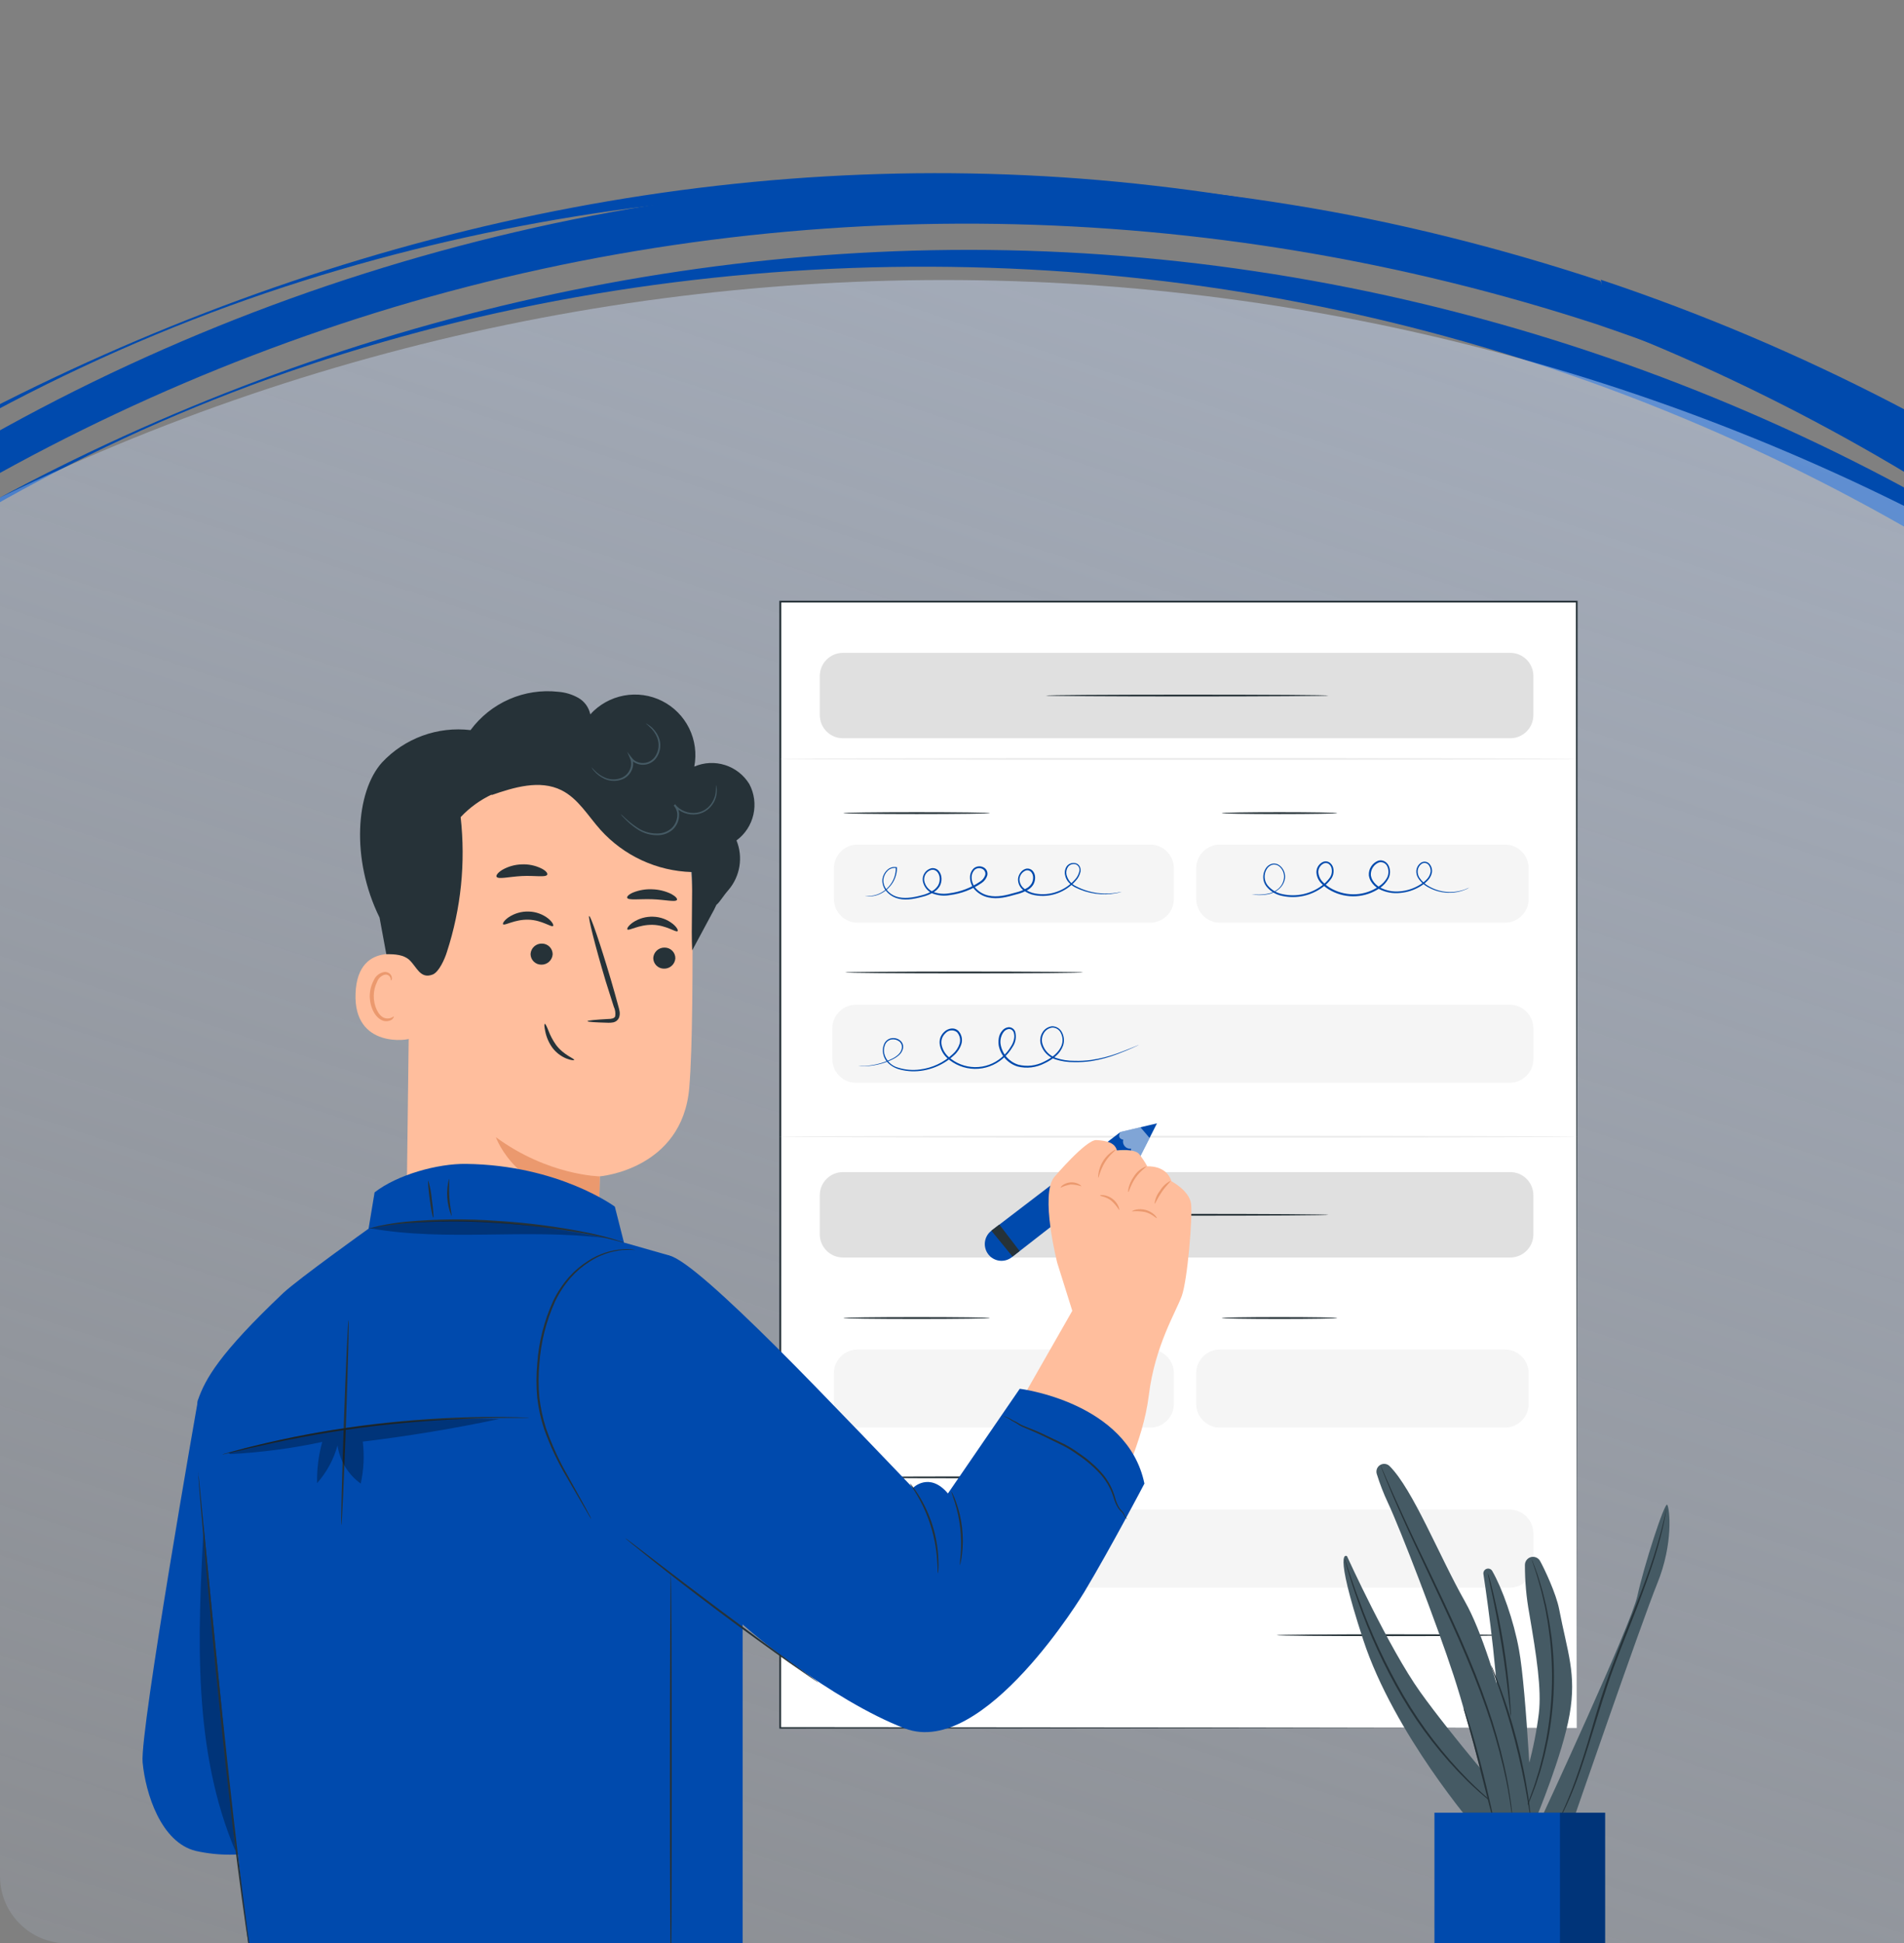 <svg xmlns="http://www.w3.org/2000/svg" width="340" height="347" viewBox="0 0 340 347" fill="none"><rect x="0" y="0" width="340" height="347" fill="#808080" stroke="none"/><g clip-path="url(#clip0_112_951)"><path d="M303.159 710.833C370.351 681.547 427.292 630.156 464.231 566.873C499.537 506.524 516.372 435.857 511.9 366.024C507.287 293.51 479.766 222.879 434.429 166.301C390.397 111.546 330.193 70.666 263.145 49.871C195.34 28.888 121.924 28.84 54.316 50.089C-17.932 72.825 -81.266 121.676 -123.842 184.143C-163.217 241.803 -184.815 310.943 -185.408 380.908C-185.937 453.767 -163.42 526.231 -121.772 586.118C-81.76 643.809 -24.436 688.679 40.964 713.952C106.78 739.398 179.563 744.688 248.224 728.637C267.766 724.106 286.92 717.869 305.315 709.899C310.197 707.784 305.522 709.981 303.159 710.833C237.132 739.27 164.625 748.419 93.767 734.586C22.503 720.585 -44.007 684.482 -94.249 631.92C-146.367 577.421 -180.316 506.146 -189.775 431.108C-198.954 358.691 -185.141 284.193 -150.737 219.783C-116.258 155.169 -61.853 102.65 3.682 70.31C66.55 39.305 136.167 25.066 206.068 33.152C277.714 41.332 346.407 71.857 400.63 119.789C457.325 169.907 496.896 238.403 512.443 312.513C527.508 383.926 519.683 459.259 490.627 526.147C461.541 593.384 411.386 650.575 348.594 688.061C334.602 696.35 320.174 703.632 305.233 710.106C302.933 711.103 298.126 713.014 303.159 710.833Z" fill="#004AAD"></path><path d="M512.836 338.876C499.894 268.035 465.86 202.059 414.933 151.101C365.336 101.608 301.368 67.421 232.619 54.106C159.359 39.846 79.499 48.963 12.611 82.905C-50.454 115.019 -102.923 166.491 -136.745 228.685C-206.036 356.37 -188.507 518.603 -93.269 628.518C-47.899 680.864 12.613 719.294 79.334 737.752C150.187 757.508 226.58 754.167 295.456 728.769C432.062 678.468 522.281 536.422 518.366 392.231C517.791 374.357 515.879 356.539 512.836 338.876C512.73 338.236 520.062 336.26 520.018 335.764C532.886 409.203 522.665 485.292 490.118 552.408C458.284 618.023 405.914 672.868 341.992 707.747C280.966 741.028 211.367 757.678 141.878 752.897C68.889 747.924 -1.642 719.481 -58.2 672.841C-115.172 626.038 -156.444 561.483 -175.1 490.045C-194.056 417.536 -189.495 339.789 -161.86 270.013C-134.975 202.441 -87.102 143.899 -26.086 104.289C31.734 66.751 100.611 45.29 169.627 44.631C242.716 43.922 315.226 66.711 375.264 108.771C435.424 151.112 481.806 212.081 505.822 281.719C511.952 299.409 516.517 317.442 519.874 335.827C520.124 336.405 512.792 338.38 512.836 338.876Z" fill="#004AAD"></path><path d="M285.144 57.907C215.63 35.173 140.51 33.858 70.425 54.821C2.335 75.261 -59.054 115.883 -104.098 170.97C-152.22 229.623 -182.589 305.556 -184.512 381.641C-186.343 453.584 -165.684 525.359 -126.544 585.711C-46.118 709.408 107.081 772.163 251.137 740.02C319.724 724.668 383.302 689.079 431.964 638.405C483.745 584.672 517.581 514.763 528.309 440.844C549.338 294.393 466.025 145.096 335.581 78.806C319.233 70.674 302.388 63.77 285.144 57.907C284.53 57.658 286.41 50.175 285.796 49.926C357.565 73.906 420.538 119.821 464.665 181.428C507.818 241.577 531.553 314.929 531.85 389.03C531.992 459.604 513.383 529.926 475.673 589.705C436.04 652.549 376.617 702.067 307.832 729.992C238.48 758.154 160.999 764.024 88.27 746.107C14.417 727.991 -52.806 686.483 -101.74 627.981C-149.101 571.543 -178.43 500.271 -184.31 426.709C-189.823 356.747 -175.892 284.693 -143.123 222.601C-108.46 156.959 -53.155 103.063 13.317 69.816C80.221 36.382 156.833 24.563 230.592 36.559C249.332 39.56 267.764 44.224 285.714 50.133C286.473 50.32 284.592 57.802 285.144 57.907Z" fill="#004AAD"></path><ellipse cx="387.5" cy="390.5" rx="387.5" ry="390.5" transform="matrix(-1 0 0 1 556 50)" fill="url(#paint0_linear_112_951)" fill-opacity="0.5"></ellipse></g><g clip-path="url(#clip1_112_951)"><path d="M281.562 107.44H139.336V308.541H281.562V107.44Z" fill="white"></path><path d="M281.559 308.542C281.559 307.2 281.495 226.238 281.406 107.441L281.559 107.587H139.346L139.511 107.422C139.511 182.781 139.511 252.469 139.479 308.523L139.346 308.389L281.571 308.523L139.346 308.656H139.168V308.523C139.168 252.469 139.168 182.781 139.168 107.422V107.269H139.346H281.559H281.711V107.422C281.622 226.238 281.559 307.2 281.559 308.542Z" fill="#263238"></path><path d="M205.376 240.96H153.152C150.807 240.96 148.906 242.865 148.906 245.214V250.657C148.906 253.007 150.807 254.911 153.152 254.911H205.376C207.721 254.911 209.622 253.007 209.622 250.657V245.214C209.622 242.865 207.721 240.96 205.376 240.96Z" fill="#F5F5F5"></path><path d="M268.734 240.96H217.855C215.51 240.96 213.609 242.865 213.609 245.214V250.657C213.609 253.007 215.51 254.911 217.855 254.911H268.734C271.079 254.911 272.98 253.007 272.98 250.657V245.214C272.98 242.865 271.079 240.96 268.734 240.96Z" fill="#F5F5F5"></path><path d="M269.574 269.549H152.87C150.526 269.549 148.625 271.453 148.625 273.803V279.246C148.625 281.596 150.526 283.5 152.87 283.5H269.574C271.918 283.5 273.819 281.596 273.819 279.246V273.803C273.819 271.453 271.918 269.549 269.574 269.549Z" fill="#F5F5F5"></path><path d="M176.786 235.344C176.786 235.433 170.922 235.509 163.682 235.509C156.442 235.509 150.578 235.433 150.578 235.344C150.578 235.255 156.442 235.179 163.682 235.179C170.922 235.179 176.786 235.255 176.786 235.344Z" fill="#263238"></path><path d="M238.799 235.344C238.799 235.433 234.179 235.509 228.481 235.509C222.782 235.509 218.156 235.433 218.156 235.344C218.156 235.255 222.776 235.179 228.481 235.179C234.185 235.179 238.799 235.255 238.799 235.344Z" fill="#263238"></path><path d="M193.422 263.793C193.422 263.882 183.904 263.959 172.164 263.959C160.425 263.959 150.906 263.882 150.906 263.793C150.906 263.704 160.425 263.628 172.164 263.628C183.904 263.628 193.422 263.704 193.422 263.793Z" fill="#263238"></path><path d="M269.687 209.285H150.522C148.24 209.285 146.391 211.139 146.391 213.425V220.394C146.391 222.68 148.24 224.534 150.522 224.534H269.687C271.969 224.534 273.818 222.68 273.818 220.394V213.425C273.818 211.139 271.969 209.285 269.687 209.285Z" fill="#E0E0E0"></path><path d="M237.247 216.91C237.247 217.006 225.939 217.076 211.998 217.076C198.057 217.076 186.742 217.006 186.742 216.91C186.742 216.815 198.05 216.745 211.998 216.745C225.946 216.745 237.247 216.821 237.247 216.91Z" fill="#263238"></path><path d="M269.687 116.572H150.522C148.24 116.572 146.391 118.426 146.391 120.712V127.681C146.391 129.968 148.24 131.821 150.522 131.821H269.687C271.969 131.821 273.818 129.968 273.818 127.681V120.712C273.818 118.426 271.969 116.572 269.687 116.572Z" fill="#E0E0E0"></path><path d="M237.247 124.197C237.247 124.286 225.939 124.362 211.998 124.362C198.057 124.362 186.742 124.286 186.742 124.197C186.742 124.108 198.05 124.031 211.998 124.031C225.946 124.031 237.247 124.101 237.247 124.197Z" fill="#263238"></path><path d="M281.558 135.51C281.558 135.605 249.69 135.681 210.385 135.681C171.08 135.681 139.199 135.605 139.199 135.51C139.199 135.414 171.067 135.344 210.385 135.344C249.703 135.344 281.558 135.421 281.558 135.51Z" fill="#EBEBEB"></path><path d="M281.558 202.971C281.558 203.066 249.69 203.136 210.385 203.136C171.08 203.136 139.199 203.066 139.199 202.971C139.199 202.875 171.067 202.805 210.385 202.805C249.703 202.805 281.558 202.881 281.558 202.971Z" fill="#EBEBEB"></path><path d="M205.376 150.803H153.152C150.807 150.803 148.906 152.707 148.906 155.057V160.5C148.906 162.85 150.807 164.754 153.152 164.754H205.376C207.721 164.754 209.622 162.85 209.622 160.5V155.057C209.622 152.707 207.721 150.803 205.376 150.803Z" fill="#F5F5F5"></path><path d="M268.734 150.803H217.855C215.51 150.803 213.609 152.707 213.609 155.057V160.5C213.609 162.85 215.51 164.754 217.855 164.754H268.734C271.079 164.754 272.98 162.85 272.98 160.5V155.057C272.98 152.707 271.079 150.803 268.734 150.803Z" fill="#F5F5F5"></path><path d="M269.574 179.392H152.87C150.526 179.392 148.625 181.296 148.625 183.646V189.089C148.625 191.438 150.526 193.343 152.87 193.343H269.574C271.918 193.343 273.819 191.438 273.819 189.089V183.646C273.819 181.296 271.918 179.392 269.574 179.392Z" fill="#F5F5F5"></path><path d="M176.786 145.188C176.786 145.277 170.922 145.353 163.682 145.353C156.442 145.353 150.578 145.277 150.578 145.188C150.578 145.099 156.442 145.022 163.682 145.022C170.922 145.022 176.786 145.099 176.786 145.188Z" fill="#263238"></path><path d="M238.799 145.188C238.799 145.277 234.179 145.353 228.481 145.353C222.782 145.353 218.156 145.277 218.156 145.188C218.156 145.099 222.776 145.022 228.481 145.022C234.185 145.022 238.799 145.099 238.799 145.188Z" fill="#263238"></path><path d="M193.422 173.637C193.422 173.726 183.904 173.802 172.164 173.802C160.425 173.802 150.906 173.726 150.906 173.637C150.906 173.548 160.425 173.472 172.164 173.472C183.904 173.472 193.422 173.548 193.422 173.637Z" fill="#263238"></path><path d="M269.426 291.977C269.426 292.072 260.142 292.142 248.688 292.142C237.234 292.142 227.957 292.072 227.957 291.977C227.957 291.881 237.234 291.812 248.688 291.812C260.142 291.812 269.426 291.888 269.426 291.977Z" fill="#263238"></path><path d="M200.302 159.241C199.98 159.347 199.651 159.43 199.318 159.489C196.826 159.949 194.253 159.58 191.989 158.44C191.568 158.221 191.188 157.931 190.866 157.581C190.512 157.206 190.276 156.735 190.187 156.227C190.128 155.956 190.127 155.676 190.183 155.404C190.239 155.133 190.35 154.876 190.51 154.65C190.698 154.416 190.951 154.244 191.236 154.153C191.522 154.063 191.828 154.058 192.116 154.141C192.268 154.186 192.409 154.261 192.53 154.363C192.651 154.465 192.75 154.591 192.82 154.733C192.96 155.021 193.003 155.347 192.941 155.661C192.808 156.278 192.505 156.844 192.065 157.295C191.199 158.269 190.11 159.017 188.892 159.476C187.581 159.973 186.159 160.1 184.78 159.845C184.047 159.72 183.357 159.417 182.769 158.961C182.451 158.729 182.196 158.421 182.026 158.066C181.855 157.711 181.775 157.32 181.791 156.926C181.833 156.522 181.984 156.137 182.229 155.814C182.47 155.468 182.825 155.22 183.232 155.114C183.447 155.072 183.669 155.086 183.877 155.155C184.085 155.224 184.271 155.346 184.418 155.508C184.697 155.836 184.848 156.254 184.844 156.685C184.851 157.106 184.751 157.522 184.552 157.893C184.338 158.259 184.042 158.57 183.689 158.802C182.985 159.225 182.218 159.532 181.417 159.712C179.875 160.15 178.193 160.627 176.48 160.239C175.621 160.053 174.833 159.625 174.208 159.006C173.884 158.69 173.629 158.311 173.459 157.892C173.288 157.473 173.206 157.023 173.218 156.57C173.225 156.28 173.29 155.993 173.408 155.728C173.527 155.462 173.698 155.223 173.91 155.025C174.144 154.84 174.425 154.725 174.722 154.694C175.018 154.662 175.318 154.715 175.585 154.847C175.861 154.971 176.083 155.19 176.213 155.464C176.342 155.738 176.369 156.049 176.29 156.341C176.119 156.88 175.77 157.345 175.3 157.658C173.596 158.828 171.638 159.574 169.589 159.832C168.591 160.005 167.565 159.915 166.612 159.572C166.143 159.381 165.729 159.075 165.41 158.682C165.09 158.288 164.875 157.82 164.785 157.321C164.709 156.82 164.822 156.31 165.101 155.888C165.38 155.466 165.806 155.163 166.295 155.038C166.544 154.99 166.801 155.009 167.04 155.094C167.279 155.179 167.49 155.327 167.653 155.521C167.952 155.898 168.119 156.363 168.129 156.844C168.151 157.309 168.05 157.772 167.837 158.186C167.611 158.575 167.304 158.911 166.936 159.171C166.226 159.637 165.436 159.969 164.607 160.15C163.052 160.564 161.434 160.856 159.962 160.316C159.268 160.064 158.657 159.624 158.198 159.044C157.754 158.489 157.528 157.79 157.563 157.079C157.631 156.421 157.932 155.809 158.414 155.356C158.632 155.137 158.901 154.975 159.197 154.887C159.493 154.798 159.806 154.784 160.108 154.847H160.172V154.911C160.191 156.159 159.738 157.368 158.902 158.294C158.309 158.99 157.54 159.515 156.675 159.813C156.141 159.998 155.576 160.072 155.013 160.03C154.632 159.972 154.441 159.922 154.441 159.922C155.181 160.042 155.939 159.972 156.643 159.718C157.481 159.412 158.222 158.89 158.795 158.205C159.579 157.295 159.995 156.125 159.962 154.923L160.032 155.006C159.76 154.956 159.479 154.973 159.215 155.056C158.95 155.139 158.71 155.286 158.515 155.483C158.077 155.906 157.804 156.472 157.748 157.079C157.652 158.351 158.674 159.623 160.007 160.08C161.339 160.538 162.957 160.303 164.499 159.883C165.295 159.706 166.052 159.384 166.733 158.936C167.064 158.7 167.341 158.397 167.545 158.046C167.734 157.677 167.822 157.264 167.799 156.85C167.79 156.437 167.648 156.037 167.393 155.712C167.264 155.556 167.096 155.438 166.907 155.37C166.717 155.301 166.512 155.286 166.314 155.324C165.9 155.436 165.542 155.697 165.308 156.057C165.074 156.418 164.98 156.851 165.045 157.276C165.13 157.72 165.325 158.136 165.612 158.485C165.899 158.834 166.269 159.105 166.689 159.273C167.592 159.594 168.562 159.675 169.506 159.508C171.499 159.254 173.403 158.526 175.059 157.384C175.464 157.116 175.77 156.72 175.928 156.259C175.988 156.039 175.967 155.805 175.869 155.6C175.772 155.394 175.603 155.231 175.395 155.14C175.185 155.039 174.951 154.998 174.719 155.022C174.488 155.045 174.267 155.132 174.081 155.273C173.903 155.442 173.76 155.645 173.66 155.87C173.561 156.095 173.508 156.337 173.504 156.583C173.495 156.989 173.57 157.392 173.724 157.767C173.878 158.143 174.107 158.482 174.399 158.764C174.978 159.338 175.709 159.735 176.505 159.909C178.104 160.278 179.748 159.832 181.284 159.394C182.049 159.22 182.784 158.928 183.46 158.529C183.774 158.327 184.037 158.055 184.228 157.734C184.4 157.411 184.487 157.05 184.482 156.685C184.488 156.33 184.367 155.984 184.139 155.712C184.03 155.588 183.891 155.496 183.735 155.443C183.579 155.391 183.412 155.381 183.251 155.413C182.923 155.525 182.636 155.731 182.423 156.004C182.21 156.277 182.081 156.606 182.051 156.952C182.046 157.297 182.125 157.638 182.282 157.945C182.44 158.253 182.67 158.516 182.953 158.713C183.51 159.142 184.164 159.427 184.856 159.546C186.183 159.792 187.552 159.671 188.816 159.197C190.002 158.764 191.063 158.046 191.906 157.105C192.316 156.691 192.601 156.171 192.731 155.604C192.806 155.351 192.782 155.079 192.664 154.843C192.546 154.607 192.343 154.424 192.097 154.332C191.854 154.259 191.595 154.26 191.353 154.336C191.11 154.412 190.897 154.559 190.739 154.758C190.596 154.958 190.496 155.186 190.444 155.426C190.393 155.667 190.392 155.916 190.44 156.157C190.544 156.611 190.749 157.035 191.042 157.397C191.335 157.758 191.706 158.048 192.128 158.243C193.48 158.949 194.957 159.381 196.475 159.515C197.436 159.592 198.403 159.558 199.356 159.413L200.099 159.273C200.166 159.258 200.233 159.248 200.302 159.241Z" fill="#004AAD"></path><path d="M262.383 158.483C262.131 158.642 261.863 158.774 261.584 158.877C260.789 159.203 259.942 159.381 259.084 159.405C257.718 159.454 256.365 159.138 255.162 158.489C254.39 158.106 253.733 157.525 253.258 156.804C252.996 156.394 252.876 155.91 252.916 155.424C252.943 155.167 253.023 154.919 253.149 154.694C253.276 154.468 253.447 154.271 253.652 154.114C253.872 153.942 254.146 153.852 254.426 153.86C254.713 153.87 254.986 153.985 255.194 154.184C255.391 154.391 255.54 154.639 255.629 154.911C255.718 155.183 255.745 155.471 255.708 155.755C255.606 156.329 255.326 156.856 254.908 157.262C254.497 157.677 254.032 158.034 253.525 158.324C252.465 158.95 251.279 159.33 250.054 159.437C248.743 159.588 247.417 159.342 246.246 158.731C245.634 158.401 245.124 157.908 244.774 157.307C244.599 156.992 244.485 156.646 244.438 156.289C244.403 155.734 244.546 155.182 244.846 154.714C245.146 154.246 245.588 153.887 246.107 153.688C246.295 153.629 246.493 153.609 246.689 153.629C246.886 153.649 247.076 153.708 247.249 153.803C247.59 153.995 247.857 154.294 248.01 154.655C248.16 155.01 248.231 155.394 248.216 155.78C248.202 156.166 248.104 156.544 247.928 156.887C247.568 157.558 247.05 158.13 246.418 158.553C245.159 159.426 243.685 159.936 242.156 160.028C240.628 160.12 239.104 159.79 237.749 159.074C237.081 158.734 236.476 158.283 235.96 157.739C235.416 157.196 235.098 156.467 235.072 155.698C235.079 155.31 235.198 154.933 235.414 154.612C235.63 154.29 235.934 154.038 236.29 153.885C236.477 153.812 236.678 153.785 236.878 153.809C237.077 153.832 237.267 153.904 237.432 154.019C237.745 154.245 237.97 154.573 238.067 154.947C238.156 155.301 238.164 155.67 238.09 156.027C238.017 156.383 237.863 156.719 237.642 157.008C237.231 157.553 236.736 158.03 236.176 158.419C235.161 159.171 234 159.7 232.767 159.969C231.534 160.239 230.259 160.244 229.024 159.984C227.876 159.776 226.843 159.156 226.118 158.241C225.781 157.795 225.593 157.255 225.578 156.696C225.563 156.162 225.695 155.634 225.959 155.17C226.081 154.943 226.249 154.743 226.45 154.582C226.652 154.421 226.884 154.303 227.133 154.235C227.372 154.181 227.62 154.181 227.86 154.235C228.099 154.289 228.323 154.395 228.516 154.547C228.862 154.821 229.13 155.18 229.294 155.589C229.459 155.998 229.514 156.443 229.456 156.881C229.325 157.632 228.926 158.31 228.332 158.788C227.851 159.19 227.285 159.477 226.676 159.628C225.844 159.815 224.987 159.869 224.138 159.787L223.503 159.729C223.43 159.739 223.355 159.739 223.281 159.729C223.355 159.721 223.43 159.721 223.503 159.729H224.17C225.022 159.784 225.877 159.711 226.708 159.513C227.292 159.354 227.834 159.067 228.294 158.674C228.84 158.193 229.19 157.527 229.278 156.804C229.326 156.403 229.27 155.996 229.117 155.622C228.964 155.248 228.718 154.919 228.402 154.668C228.231 154.538 228.034 154.448 227.825 154.403C227.616 154.358 227.399 154.359 227.19 154.407C226.973 154.472 226.771 154.58 226.596 154.724C226.42 154.868 226.275 155.046 226.169 155.246C225.919 155.677 225.8 156.172 225.829 156.669C225.857 157.167 226.03 157.645 226.327 158.044C227.023 158.901 228.002 159.479 229.088 159.672C230.284 159.924 231.52 159.92 232.714 159.659C233.908 159.398 235.034 158.887 236.017 158.159C236.546 157.783 237.013 157.326 237.4 156.804C237.595 156.554 237.73 156.262 237.795 155.951C237.859 155.64 237.853 155.319 237.775 155.011C237.701 154.71 237.523 154.444 237.273 154.261C237.151 154.174 237.01 154.12 236.861 154.102C236.713 154.084 236.562 154.104 236.423 154.159C236.128 154.29 235.876 154.502 235.698 154.771C235.519 155.041 235.421 155.355 235.414 155.679C235.446 156.363 235.734 157.01 236.22 157.491C236.714 158.007 237.291 158.437 237.927 158.763C239.231 159.441 240.693 159.755 242.16 159.672C243.626 159.587 245.041 159.096 246.246 158.254C246.841 157.875 247.334 157.356 247.68 156.741C247.834 156.441 247.921 156.111 247.935 155.774C247.95 155.437 247.891 155.1 247.763 154.788C247.655 154.489 247.438 154.241 247.156 154.094C246.874 153.947 246.547 153.911 246.24 153.994C245.792 154.171 245.411 154.485 245.151 154.891C244.892 155.297 244.766 155.776 244.793 156.257C244.835 156.573 244.936 156.877 245.091 157.154C245.411 157.708 245.88 158.162 246.443 158.464C247.552 159.047 248.809 159.286 250.054 159.151C251.232 159.044 252.372 158.677 253.392 158.076C253.879 157.803 254.327 157.465 254.724 157.071C255.105 156.705 255.362 156.23 255.46 155.71C255.494 155.466 255.473 155.216 255.399 154.981C255.324 154.746 255.198 154.53 255.029 154.35C254.864 154.191 254.648 154.098 254.421 154.088C254.193 154.077 253.969 154.15 253.791 154.292C253.616 154.432 253.469 154.605 253.36 154.801C253.252 154.998 253.182 155.214 253.157 155.437C253.121 155.883 253.228 156.328 253.461 156.709C253.918 157.398 254.546 157.957 255.283 158.33C256.446 158.979 257.759 159.308 259.09 159.284C259.934 159.269 260.771 159.114 261.565 158.826C262.111 158.623 262.371 158.464 262.383 158.483Z" fill="#004AAD"></path><path d="M203.386 186.571C203.31 186.62 203.229 186.66 203.145 186.692L202.415 187.023C201.78 187.309 200.822 187.728 199.572 188.199C198.051 188.787 196.473 189.214 194.864 189.471C193.855 189.619 192.836 189.68 191.818 189.655C190.668 189.677 189.522 189.505 188.429 189.146C187.816 188.938 187.262 188.584 186.814 188.116C186.365 187.648 186.036 187.079 185.853 186.457C185.759 186.119 185.733 185.765 185.777 185.417C185.82 185.069 185.932 184.733 186.106 184.428C186.282 184.104 186.533 183.828 186.838 183.622C187.143 183.416 187.493 183.287 187.858 183.245C188.244 183.239 188.623 183.347 188.947 183.556C189.271 183.766 189.526 184.067 189.679 184.422C190.026 185.127 190.083 185.939 189.838 186.686C189.572 187.428 189.114 188.086 188.512 188.593C187.908 189.106 187.238 189.534 186.519 189.865C185.037 190.637 183.323 190.839 181.703 190.431C180.864 190.172 180.111 189.691 179.522 189.04C178.932 188.389 178.528 187.591 178.352 186.73C178.276 186.286 178.276 185.832 178.352 185.388C178.413 184.922 178.602 184.482 178.898 184.117C179.039 183.918 179.22 183.753 179.43 183.631C179.641 183.509 179.874 183.434 180.116 183.411C180.373 183.406 180.625 183.483 180.836 183.63C181.047 183.777 181.206 183.988 181.29 184.231C181.412 184.689 181.432 185.167 181.351 185.634C181.27 186.101 181.089 186.544 180.821 186.934C180.352 187.733 179.751 188.447 179.044 189.045C177.652 190.238 175.874 190.881 174.043 190.853C172.212 190.825 170.454 190.128 169.1 188.892C168.449 188.286 168.005 187.489 167.831 186.616C167.744 186.175 167.772 185.719 167.913 185.293C168.068 184.875 168.323 184.501 168.656 184.206C168.985 183.903 169.4 183.71 169.842 183.652C170.069 183.62 170.301 183.637 170.52 183.704C170.74 183.772 170.942 183.886 171.112 184.04C171.409 184.352 171.618 184.737 171.717 185.156C171.816 185.575 171.802 186.013 171.676 186.425C171.429 187.198 170.974 187.889 170.363 188.422C169.799 188.947 169.18 189.41 168.516 189.801C167.247 190.553 165.836 191.034 164.373 191.213C163.004 191.394 161.613 191.27 160.299 190.851C159.673 190.641 159.101 190.295 158.623 189.84C158.161 189.398 157.844 188.826 157.716 188.199C157.578 187.601 157.636 186.975 157.881 186.412C157.998 186.141 158.181 185.904 158.414 185.723C158.647 185.541 158.922 185.422 159.213 185.376C159.487 185.334 159.766 185.35 160.033 185.424C160.3 185.497 160.548 185.626 160.762 185.802C160.963 185.97 161.116 186.191 161.202 186.44C161.288 186.688 161.305 186.956 161.25 187.213C161.145 187.683 160.888 188.105 160.521 188.415C160.196 188.699 159.836 188.939 159.448 189.127C158.779 189.46 158.08 189.728 157.361 189.929C156.37 190.213 155.345 190.365 154.315 190.38C153.957 190.393 153.598 190.378 153.242 190.336H153.515C153.699 190.336 153.966 190.336 154.315 190.336C155.334 190.29 156.344 190.119 157.322 189.827C158.03 189.614 158.718 189.339 159.378 189.007C159.751 188.821 160.097 188.586 160.406 188.307C160.73 188.015 160.952 187.628 161.041 187.201C161.087 186.975 161.07 186.74 160.993 186.523C160.916 186.306 160.781 186.114 160.603 185.967C160.409 185.814 160.185 185.702 159.946 185.639C159.707 185.575 159.458 185.562 159.213 185.598C158.957 185.642 158.716 185.75 158.513 185.912C158.31 186.075 158.152 186.286 158.052 186.527C157.831 187.044 157.782 187.62 157.913 188.167C158.067 188.756 158.374 189.293 158.802 189.725C159.23 190.157 159.763 190.468 160.349 190.628C161.626 191.031 162.977 191.144 164.303 190.959C166.482 190.685 168.519 189.728 170.122 188.224C170.695 187.729 171.121 187.084 171.353 186.361C171.462 186.004 171.475 185.624 171.39 185.26C171.306 184.896 171.126 184.56 170.87 184.288C170.572 184.061 170.2 183.953 169.827 183.986C169.454 184.019 169.106 184.19 168.853 184.466C168.568 184.726 168.35 185.051 168.218 185.414C168.096 185.789 168.072 186.19 168.148 186.577C168.32 187.385 168.739 188.119 169.348 188.676C170.646 189.856 172.329 190.521 174.082 190.545C175.834 190.57 177.535 189.953 178.866 188.809C179.548 188.238 180.126 187.551 180.573 186.781C180.805 186.417 180.97 186.014 181.062 185.592C181.164 185.187 181.151 184.762 181.024 184.365C180.965 184.182 180.851 184.023 180.697 183.908C180.544 183.794 180.358 183.731 180.167 183.729C179.972 183.752 179.785 183.817 179.616 183.917C179.448 184.018 179.303 184.153 179.19 184.314C178.952 184.649 178.786 185.03 178.704 185.433C178.622 185.836 178.626 186.252 178.714 186.654C178.879 187.456 179.256 188.199 179.805 188.807C180.354 189.414 181.055 189.863 181.836 190.107C183.381 190.496 185.015 190.306 186.43 189.573C187.813 188.905 189.14 187.938 189.603 186.558C189.826 185.884 189.775 185.149 189.463 184.511C189.337 184.204 189.122 183.942 188.846 183.759C188.57 183.575 188.246 183.478 187.915 183.481C187.594 183.518 187.286 183.633 187.017 183.814C186.749 183.996 186.528 184.239 186.373 184.524C186.214 184.798 186.111 185.101 186.07 185.415C186.03 185.73 186.053 186.049 186.138 186.355C186.308 186.941 186.615 187.478 187.035 187.921C187.454 188.364 187.974 188.699 188.55 188.898C189.617 189.258 190.736 189.434 191.862 189.42C192.869 189.453 193.878 189.4 194.876 189.261C196.476 189.027 198.047 188.628 199.566 188.072C200.835 187.62 201.774 187.22 202.428 186.959L203.17 186.654L203.386 186.571Z" fill="#004AAD"></path><path d="M263.541 326.48C263.541 326.48 248.946 309.642 243.425 292.778C237.904 275.914 240.538 277.873 240.538 277.873C240.538 277.873 247.975 294.228 253.623 302.132C259.27 310.036 269.328 321.629 269.328 321.629L263.541 326.48Z" fill="#455A64"></path><path d="M266.475 280.511C266.377 280.339 266.222 280.207 266.037 280.137C265.852 280.068 265.649 280.064 265.462 280.128C265.275 280.192 265.117 280.319 265.013 280.488C264.909 280.656 264.868 280.856 264.895 281.052C265.783 286.972 267.706 300.853 267.636 309.857C267.535 321.551 267.636 326.073 267.636 326.073H273.696C273.696 326.073 272.617 301.909 271.24 294.52C270.301 289.356 268.258 283.614 266.475 280.511Z" fill="#455A64"></path><path d="M269.793 324.109C272.338 318.327 274.023 312.201 274.793 305.929C275.295 301.618 274.4 295.799 273.074 288.035C272.557 285.196 272.3 282.317 272.306 279.431C272.307 279.108 272.415 278.795 272.614 278.541C272.812 278.287 273.09 278.107 273.403 278.028C273.715 277.95 274.045 277.979 274.339 278.11C274.634 278.241 274.876 278.466 275.028 278.751C275.758 280.061 277.884 284.537 278.423 287.348C279.895 295.017 281.558 298.851 280.289 306.12C279.02 313.388 274.33 324.599 274.33 324.599L269.793 324.109Z" fill="#455A64"></path><path d="M275.261 324.598C275.261 324.598 291.297 290.076 292.395 284.951C293.492 279.825 297.281 268.029 297.725 268.697C298.169 269.365 298.842 275.597 295.948 282.725C293.055 289.853 280.719 325.654 280.719 325.654H275.242" fill="#455A64"></path><path d="M268.03 323.053C267.872 322.965 267.721 322.863 267.58 322.748C267.294 322.532 266.863 322.226 266.311 321.794C264.812 320.595 263.374 319.322 262.002 317.979C257.49 313.521 253.579 308.491 250.37 303.016C247.176 297.542 244.517 291.771 242.432 285.783C241.626 283.488 241.042 281.612 240.655 280.308C240.465 279.672 240.325 279.151 240.23 278.801C240.175 278.629 240.135 278.452 240.109 278.273C240.188 278.437 240.252 278.607 240.3 278.782L240.782 280.27C241.207 281.542 241.829 283.45 242.686 285.701C244.83 291.655 247.51 297.402 250.694 302.87C253.891 308.319 257.756 313.345 262.199 317.832C263.918 319.543 265.372 320.84 266.425 321.711C266.933 322.156 267.351 322.474 267.624 322.71C267.767 322.814 267.903 322.929 268.03 323.053Z" fill="#263238"></path><path d="M269.785 306.495C269.714 306.16 269.667 305.82 269.646 305.478L269.347 302.712C269.094 300.378 268.713 297.154 268.129 293.618C267.545 290.083 266.93 286.891 266.441 284.595L265.857 281.873C265.765 281.545 265.706 281.209 265.68 280.869C265.805 281.185 265.907 281.51 265.984 281.842C266.168 282.477 266.403 283.4 266.676 284.544C267.228 286.833 267.901 290.013 268.472 293.561C269.043 297.109 269.398 300.346 269.589 302.686C269.684 303.863 269.747 304.81 269.779 305.471C269.811 305.812 269.813 306.154 269.785 306.495Z" fill="#263238"></path><path d="M273.543 278.478C273.622 278.617 273.686 278.764 273.733 278.916C273.854 279.241 274.013 279.667 274.216 280.188C274.419 280.71 274.672 281.428 274.901 282.242C275.129 283.056 275.447 283.965 275.681 285.008L276.081 286.63C276.214 287.196 276.31 287.793 276.43 288.404C276.69 289.631 276.855 290.947 277.065 292.359C277.797 298.439 277.583 304.595 276.43 310.609C276.132 311.983 275.878 313.299 275.529 314.501C275.364 315.105 275.225 315.696 275.053 316.25C274.882 316.803 274.704 317.337 274.539 317.839C274.235 318.863 273.86 319.747 273.562 320.542C273.264 321.337 272.985 322.004 272.731 322.545L272.16 323.817C272.102 323.965 272.027 324.105 271.938 324.236C271.98 324.082 272.033 323.931 272.096 323.785C272.229 323.467 272.394 323.041 272.61 322.513C272.826 321.985 273.111 321.292 273.384 320.497C273.657 319.702 274.019 318.806 274.311 317.788C274.463 317.28 274.628 316.746 274.799 316.199C274.971 315.652 275.098 315.054 275.256 314.45C275.593 313.248 275.834 311.938 276.119 310.571C277.235 304.583 277.449 298.461 276.754 292.41C276.57 291.024 276.418 289.701 276.17 288.48C276.056 287.844 275.967 287.272 275.84 286.706C275.713 286.14 275.586 285.6 275.466 285.084C275.25 284.042 274.958 283.126 274.736 282.318C274.514 281.511 274.298 280.811 274.101 280.245L273.683 278.974C273.617 278.814 273.57 278.648 273.543 278.478Z" fill="#263238"></path><path d="M297.559 269.39C297.562 269.441 297.562 269.492 297.559 269.543C297.559 269.664 297.514 269.81 297.483 269.994C297.413 270.382 297.324 270.967 297.165 271.711C296.861 273.199 296.34 275.336 295.541 277.924C294.741 280.512 293.637 283.564 292.368 286.903C291.099 290.241 289.57 293.897 288.148 297.764C286.727 301.63 285.61 305.394 284.544 308.841C283.478 312.287 282.52 315.346 281.574 317.89C280.836 319.904 279.989 321.876 279.036 323.797C278.706 324.477 278.401 324.986 278.217 325.342L277.995 325.737C277.971 325.783 277.941 325.825 277.906 325.864L277.963 325.717C278.02 325.609 278.084 325.469 278.16 325.304C278.331 324.948 278.604 324.427 278.915 323.734C279.55 322.366 280.425 320.357 281.339 317.807C282.253 315.257 283.243 312.179 284.233 308.746C285.223 305.312 286.371 301.528 287.818 297.643C289.265 293.758 290.756 290.12 292.07 286.788C293.383 283.456 294.5 280.429 295.325 277.854C296.15 275.278 296.702 273.155 297.051 271.679C297.229 270.948 297.337 270.369 297.432 269.982C297.47 269.803 297.508 269.657 297.533 269.536C297.534 269.487 297.543 269.437 297.559 269.39Z" fill="#263238"></path><path d="M248.12 261.759C247.898 261.55 247.614 261.42 247.31 261.39C247.007 261.359 246.702 261.43 246.443 261.591C246.184 261.752 245.986 261.994 245.878 262.28C245.771 262.565 245.76 262.879 245.848 263.171C246.395 264.948 247.067 266.685 247.86 268.366C250.062 273.059 256.541 289.898 259.568 299.15C262.595 308.402 266.872 325.654 266.872 325.654L273.344 324.598C273.344 324.598 267.424 296.25 261.637 286.031C256.985 277.828 252.34 265.963 248.12 261.759Z" fill="#455A64"></path><path d="M261.336 304.93C261.478 305.177 261.591 305.439 261.672 305.712C261.863 306.221 262.123 306.984 262.421 307.887C263.018 309.738 263.741 312.338 264.477 315.193C265.213 318.049 265.822 320.675 266.247 322.57C266.444 323.466 266.603 324.217 266.736 324.815C266.812 325.088 266.856 325.37 266.869 325.654C266.752 325.395 266.662 325.124 266.603 324.846C266.451 324.255 266.247 323.511 266.013 322.627C265.518 320.675 264.864 318.112 264.147 315.276C263.43 312.44 262.719 309.82 262.186 307.957L261.552 305.75C261.454 305.485 261.382 305.21 261.336 304.93Z" fill="#263238"></path><path d="M270.121 325.126C270.1 325.071 270.087 325.013 270.083 324.954C270.083 324.821 270.044 324.649 270.013 324.439C269.943 323.994 269.886 323.327 269.746 322.481C269.511 320.777 269.112 318.322 268.388 315.327C267.562 311.821 266.552 308.361 265.361 304.962C264.035 301.147 262.366 296.969 260.481 292.677C256.674 284.092 252.867 276.48 250.373 270.846C249.104 268.042 248.133 265.759 247.486 264.15C247.156 263.356 246.921 262.732 246.756 262.306C246.686 262.109 246.629 261.95 246.578 261.823C246.553 261.769 246.536 261.711 246.527 261.651C246.561 261.701 246.588 261.754 246.61 261.81L246.819 262.281C247.01 262.72 247.276 263.33 247.606 264.1C248.291 265.683 249.3 267.953 250.589 270.751C253.127 276.347 256.979 283.939 260.792 292.537C262.696 296.842 264.346 301 265.66 304.86C266.835 308.273 267.822 311.748 268.617 315.27C269.16 317.644 269.583 320.045 269.886 322.462C270 323.314 270.044 323.982 270.089 324.433C270.089 324.645 270.102 324.817 270.127 324.948C270.133 325.007 270.131 325.067 270.121 325.126Z" fill="#263238"></path><path d="M273.342 324.598C273.237 324.243 273.162 323.879 273.12 323.511C272.993 322.748 272.822 321.743 272.619 320.528C272.174 317.985 271.489 314.557 270.512 310.787C269.535 307.016 268.45 303.665 267.612 301.248L266.597 298.399C266.456 298.057 266.341 297.704 266.254 297.344C266.44 297.666 266.597 298.004 266.723 298.355C267.003 298.991 267.39 299.97 267.84 301.165C269.01 304.289 270.012 307.473 270.842 310.704C271.679 313.93 272.352 317.196 272.86 320.49C273.044 321.762 273.183 322.779 273.253 323.492C273.308 323.858 273.337 324.228 273.342 324.598Z" fill="#263238"></path><path d="M286.625 323.67H261.363V354.511H286.625V323.67Z" fill="#004AAD"></path><g opacity="0.3"><path d="M286.625 323.67H261.363V354.511H286.625V323.67Z" fill="black"></path></g><path d="M278.565 323.67H256.152V354.511H278.565V323.67Z" fill="#004AAD"></path><path d="M73.293 160.151L72.576 218.093C72.455 227.943 74.283 242.442 89.836 241.926C103.301 240.458 106.874 227.689 106.969 218.494C107.02 214.132 107.071 210.494 107.102 210.049C107.102 210.049 121.837 208.841 123.081 194.254C123.684 187.208 123.715 172.589 123.646 159.362C123.59 152.512 120.963 145.933 116.286 140.936C111.61 135.939 105.227 132.889 98.409 132.394L97 132.286C81.783 132.07 73.096 144.896 73.293 160.151Z" fill="#FFBE9D"></path><path d="M107.106 210.049C107.106 210.049 97.885 209.915 88.551 203.054C88.551 203.054 92.396 214.055 107.029 213.801L107.106 210.049Z" fill="#EB996E"></path><path d="M98.763 165.34C98.477 165.638 96.796 164.278 94.352 164.214C91.909 164.15 90.094 165.346 89.841 165.034C89.714 164.894 90.012 164.354 90.812 163.794C91.88 163.076 93.149 162.715 94.435 162.764C95.707 162.797 96.935 163.243 97.931 164.036C98.668 164.653 98.909 165.212 98.763 165.34Z" fill="#263238"></path><path d="M98.689 170.395C98.655 170.909 98.422 171.389 98.041 171.734C97.66 172.08 97.159 172.263 96.646 172.245C96.141 172.245 95.657 172.044 95.3 171.686C94.943 171.329 94.742 170.843 94.742 170.337C94.775 169.824 95.006 169.344 95.386 168.998C95.766 168.653 96.266 168.469 96.779 168.487C97.03 168.486 97.278 168.535 97.51 168.63C97.741 168.726 97.952 168.866 98.129 169.043C98.307 169.221 98.448 169.431 98.544 169.663C98.64 169.895 98.689 170.144 98.689 170.395Z" fill="#263238"></path><path d="M104.906 182.337C104.906 182.21 106.315 182.07 108.587 181.949C109.164 181.949 109.716 181.854 109.856 181.472C109.949 180.885 109.86 180.284 109.602 179.749L108.174 175.247C106.271 168.888 104.957 163.635 105.211 163.559C105.465 163.483 107.216 168.602 109.107 175.005C109.564 176.582 109.995 178.076 110.376 179.513C110.548 180.181 110.865 180.944 110.509 181.784C110.412 181.98 110.272 182.152 110.098 182.285C109.924 182.419 109.722 182.51 109.507 182.553C109.185 182.616 108.857 182.637 108.53 182.617C106.283 182.559 104.906 182.47 104.906 182.337Z" fill="#263238"></path><path d="M97.726 156.17C97.492 156.717 95.537 156.304 93.202 156.424C90.867 156.545 88.938 157.06 88.671 156.545C88.551 156.291 88.912 155.795 89.706 155.312C90.752 154.714 91.928 154.382 93.132 154.345C94.328 154.282 95.521 154.518 96.603 155.032C97.428 155.426 97.828 155.897 97.726 156.17Z" fill="#263238"></path><path d="M120.884 160.679C120.631 161.124 118.727 160.634 116.442 160.564C114.158 160.494 112.223 160.787 112 160.323C111.899 160.106 112.28 159.687 113.079 159.356C114.164 158.925 115.328 158.732 116.493 158.79C117.669 158.827 118.824 159.113 119.882 159.629C120.631 160.043 120.999 160.469 120.884 160.679Z" fill="#263238"></path><path d="M73.696 171.05C73.455 170.923 63.898 167.349 63.492 177.352C63.086 187.354 73.176 185.708 73.22 185.421C73.264 185.135 73.696 171.05 73.696 171.05Z" fill="#FFBE9D"></path><path d="M70.33 181.504C70.285 181.472 70.146 181.618 69.847 181.739C69.44 181.9 68.986 181.9 68.578 181.739C67.538 181.307 66.719 179.596 66.744 177.79C66.755 176.932 66.957 176.087 67.335 175.316C67.441 175.009 67.621 174.733 67.859 174.511C68.097 174.289 68.385 174.129 68.699 174.045C68.9 173.999 69.11 174.025 69.294 174.119C69.477 174.213 69.622 174.369 69.701 174.56C69.828 174.846 69.752 175.043 69.809 175.062C69.867 175.081 70.031 174.903 69.962 174.49C69.918 174.243 69.79 174.018 69.6 173.854C69.333 173.635 68.992 173.527 68.648 173.555C68.231 173.618 67.836 173.787 67.503 174.046C67.17 174.306 66.908 174.647 66.744 175.037C66.288 175.886 66.042 176.832 66.027 177.796C66.027 179.819 66.966 181.745 68.388 182.248C68.654 182.335 68.935 182.363 69.213 182.328C69.49 182.294 69.757 182.2 69.993 182.051C70.298 181.745 70.361 181.523 70.33 181.504Z" fill="#EB996E"></path><path d="M102.523 189.267C102.631 189.013 100.676 188.428 99.299 186.584C98.727 185.779 98.262 184.903 97.916 183.977C97.624 183.245 97.402 182.794 97.281 182.826C97.161 182.858 97.199 183.347 97.364 184.142C97.571 185.198 98.004 186.195 98.633 187.067C99.285 187.938 100.163 188.614 101.171 189.019C101.977 189.331 102.491 189.35 102.523 189.267Z" fill="#263238"></path><path d="M120.996 166.26C120.704 166.553 119.022 165.198 116.554 165.135C114.085 165.071 112.296 166.267 112.036 165.955C111.909 165.815 112.213 165.275 113.007 164.715C114.075 163.997 115.344 163.636 116.63 163.685C117.904 163.717 119.133 164.164 120.133 164.957C120.894 165.574 121.135 166.127 120.996 166.26Z" fill="#263238"></path><path d="M120.599 171.107C120.565 171.621 120.333 172.101 119.951 172.447C119.57 172.792 119.07 172.975 118.556 172.958C118.051 172.958 117.567 172.757 117.21 172.399C116.853 172.041 116.652 171.556 116.652 171.05C116.687 170.536 116.919 170.056 117.3 169.71C117.682 169.365 118.182 169.182 118.696 169.199C119.201 169.199 119.685 169.4 120.042 169.758C120.399 170.116 120.599 170.601 120.599 171.107Z" fill="#263238"></path><path d="M133.804 139.993C132.812 138.379 131.274 137.176 129.471 136.604C127.667 136.031 125.718 136.129 123.981 136.877C124.427 134.562 124.105 132.164 123.065 130.049C122.025 127.933 120.324 126.217 118.22 125.161C116.116 124.105 113.725 123.768 111.412 124.2C109.098 124.632 106.99 125.81 105.407 127.555C105.281 126.936 105.024 126.352 104.652 125.842C104.281 125.331 103.805 124.907 103.255 124.598C102.155 123.983 100.933 123.616 99.677 123.523C96.698 123.192 93.685 123.65 90.938 124.85C88.191 126.051 85.806 127.952 84.022 130.365C81.119 130.02 78.176 130.363 75.431 131.368C72.685 132.372 70.213 134.008 68.215 136.146C63.525 141.354 62.637 153.416 67.777 163.839L68.983 170.369C70.594 170.369 72.067 170.484 73.063 171.374C74.414 172.589 75.017 174.878 77.257 174.013C78.4 173.568 79.44 171.171 79.796 170.007C82.33 162.243 83.169 154.024 82.258 145.907C83.858 144.198 85.771 142.815 87.893 141.83L87.721 141.989C91.789 140.571 96.389 139.179 100.248 141.093C103.243 142.574 105.007 145.69 107.228 148.17C109.295 150.464 111.803 152.315 114.603 153.611C117.402 154.907 120.435 155.622 123.517 155.712C123.733 159.82 123.39 165.626 123.606 169.702L127.115 163.165C127.388 162.695 127.636 162.211 127.858 161.715L127.934 161.562C128.568 161.047 129.038 160.106 130.104 158.885C131.122 157.685 131.793 156.229 132.042 154.674C132.292 153.118 132.111 151.524 131.519 150.065C133.044 148.942 134.115 147.305 134.534 145.456C134.954 143.606 134.695 141.666 133.804 139.993Z" fill="#263238"></path><path d="M127.833 140.146C127.833 140.146 127.871 140.215 127.909 140.362C127.96 140.57 127.99 140.783 127.998 140.998C128.03 141.817 127.83 142.628 127.42 143.338C127.13 143.827 126.751 144.259 126.303 144.609C125.771 145.018 125.145 145.284 124.482 145.385C123.712 145.507 122.923 145.426 122.194 145.151C121.464 144.875 120.818 144.415 120.319 143.815L120.567 143.605C120.807 143.869 120.993 144.177 121.114 144.514C121.235 144.85 121.288 145.206 121.271 145.563C121.264 146.04 121.161 146.511 120.969 146.948C120.777 147.385 120.5 147.779 120.154 148.107C119.498 148.692 118.669 149.046 117.794 149.118C116.338 149.224 114.89 148.825 113.694 147.986C112.897 147.444 112.161 146.817 111.499 146.117C111.245 145.874 111.011 145.61 110.801 145.328C111.08 145.541 111.343 145.775 111.588 146.028C112.278 146.681 113.025 147.271 113.821 147.789C114.982 148.566 116.371 148.927 117.762 148.813C118.569 148.739 119.331 148.409 119.939 147.872C120.559 147.27 120.919 146.448 120.941 145.582C120.965 144.945 120.737 144.323 120.307 143.853L120.554 143.637C121.017 144.194 121.614 144.624 122.29 144.885C122.965 145.145 123.696 145.228 124.412 145.125C124.991 145.037 125.542 144.82 126.025 144.49C126.509 144.16 126.912 143.725 127.204 143.217C127.609 142.542 127.828 141.772 127.839 140.985C127.89 140.451 127.807 140.152 127.833 140.146Z" fill="#455A64"></path><path d="M115.341 129.183C115.341 129.183 115.417 129.183 115.557 129.278C115.75 129.39 115.934 129.515 116.109 129.653C116.772 130.165 117.292 130.84 117.619 131.612C117.861 132.195 117.957 132.829 117.897 133.457C117.837 134.086 117.624 134.69 117.277 135.217C116.856 135.861 116.204 136.317 115.455 136.489C115.057 136.576 114.645 136.58 114.245 136.502C113.845 136.425 113.464 136.267 113.127 136.038C112.918 135.879 112.732 135.693 112.574 135.484L112.86 135.319C113.004 135.679 113.072 136.065 113.059 136.453C113.045 136.84 112.952 137.221 112.784 137.57C112.491 138.221 111.979 138.748 111.337 139.058C110.804 139.306 110.224 139.435 109.636 139.435C109.049 139.435 108.469 139.306 107.936 139.058C107.234 138.733 106.609 138.263 106.102 137.678C105.904 137.476 105.739 137.244 105.613 136.991C105.613 136.991 105.816 137.214 106.191 137.589C106.715 138.127 107.337 138.559 108.025 138.861C108.527 139.077 109.07 139.184 109.617 139.174C110.164 139.164 110.703 139.038 111.197 138.804C111.762 138.51 112.209 138.032 112.467 137.449C112.612 137.14 112.692 136.805 112.703 136.464C112.714 136.123 112.655 135.783 112.53 135.465L111.997 134.238L112.816 135.306C112.95 135.486 113.11 135.645 113.292 135.777C113.591 135.981 113.929 136.123 114.284 136.193C114.64 136.263 115.006 136.26 115.36 136.184C116.026 136.039 116.61 135.643 116.991 135.077C117.319 134.592 117.524 134.034 117.589 133.451C117.654 132.869 117.578 132.279 117.365 131.733C117.07 130.984 116.6 130.317 115.995 129.787C115.601 129.367 115.322 129.208 115.341 129.183Z" fill="#455A64"></path><path d="M200.09 202.12L177.024 219.76C176.701 220.009 176.432 220.321 176.233 220.678C176.035 221.034 175.912 221.428 175.871 221.834C175.83 222.24 175.872 222.65 175.995 223.039C176.118 223.428 176.319 223.788 176.586 224.097C177.085 224.675 177.787 225.039 178.546 225.113C179.305 225.188 180.064 224.968 180.666 224.497L203.51 206.692L206.601 200.582L200.09 202.12Z" fill="#004AAD"></path><path opacity="0.5" d="M203.645 201.274L205.276 203.182L203.512 206.692C203.3 206.714 203.085 206.688 202.885 206.615C202.684 206.542 202.503 206.424 202.355 206.27C202.207 206.116 202.096 205.93 202.03 205.727C201.964 205.523 201.946 205.307 201.976 205.096C201.768 205.125 201.555 205.101 201.358 205.027C201.161 204.953 200.985 204.831 200.846 204.672C200.708 204.513 200.611 204.322 200.564 204.116C200.518 203.911 200.523 203.696 200.58 203.493C200.58 203.493 199.381 203.385 200.06 202.12L203.645 201.274Z" fill="white"></path><path d="M177.023 219.74L180.805 224.369L182.075 223.383L178.451 218.652L177.023 219.74Z" fill="#263238"></path><path d="M175.343 263.928L174.512 263.776L191.48 234.054L188.79 225.482C188.79 225.482 185.68 213.279 188.269 210.164C188.269 210.164 193.936 203.474 195.776 203.569C197.616 203.665 199.082 204.027 199.45 205.413C199.45 205.413 202.579 205.045 203.404 206.049C203.955 206.744 204.448 207.485 204.876 208.262C204.876 208.262 208.277 207.982 209.197 210.933C209.197 210.933 212.414 212.593 212.694 214.984C212.973 217.375 212.059 228.528 211.037 231.383C210.016 234.238 206.253 240.229 205.155 249.074C204.057 257.919 200.161 263.661 196.703 276.583L187.317 280.302L175.343 263.928Z" fill="#FFBE9D"></path><path d="M199.29 205.223C199.359 205.318 198.192 206.094 197.31 207.525C196.428 208.955 196.218 210.329 196.098 210.31C196.109 209.252 196.412 208.217 196.971 207.32C197.531 206.422 198.326 205.697 199.27 205.223H199.29Z" fill="#EB996E"></path><path d="M204.691 208.262C204.755 208.364 203.638 209.038 202.756 210.323C201.874 211.607 201.595 212.866 201.487 212.866C201.379 212.866 201.487 211.473 202.445 210.119C202.964 209.265 203.756 208.611 204.691 208.262Z" fill="#EB996E"></path><path d="M209.021 210.856C209.091 210.945 208.247 211.689 207.473 212.809C206.699 213.928 206.28 214.977 206.172 214.939C206.268 214.078 206.61 213.264 207.155 212.592C207.595 211.844 208.244 211.24 209.021 210.856Z" fill="#EB996E"></path><path d="M193.111 211.823C192.496 211.622 191.854 211.513 191.207 211.499C190.573 211.598 189.956 211.793 189.38 212.078C189.348 212.078 189.469 211.836 189.78 211.607C190.193 211.32 190.676 211.151 191.178 211.117C191.68 211.083 192.181 211.187 192.629 211.416C192.959 211.601 193.111 211.785 193.111 211.823Z" fill="#EB996E"></path><path d="M199.846 216.064C199.461 215.44 198.989 214.875 198.443 214.386C197.485 213.635 196.444 213.591 196.457 213.476C196.47 213.362 196.717 213.368 197.142 213.419C197.701 213.505 198.228 213.73 198.677 214.073C199.126 214.417 199.482 214.867 199.712 215.384C199.877 215.785 199.89 216.052 199.846 216.064Z" fill="#EB996E"></path><path d="M206.568 217.502C206.486 217.584 205.744 216.745 204.481 216.414C203.707 216.265 202.917 216.227 202.133 216.3C202.133 216.255 202.355 216.103 202.805 215.995C203.393 215.87 204.002 215.888 204.583 216.044C205.163 216.201 205.698 216.494 206.143 216.897C206.473 217.215 206.6 217.476 206.568 217.502Z" fill="#EB996E"></path><path d="M35.363 249.926C35.363 249.926 24.95 309.115 25.464 314.653C25.978 320.192 28.732 328.993 34.982 330.5C38.952 331.389 43.069 331.389 47.039 330.5L39.545 257.798L35.363 249.926Z" fill="#004AAD"></path><path d="M65.817 219.389C65.817 219.389 53.367 228.292 50.587 230.867C39.076 241.773 36.671 246.237 35.358 249.944C34.044 253.651 43.353 339.306 43.353 339.306L45.257 354.281L132.618 354.504V278.012L119.501 224.171L111.423 221.869L109.792 215.453C109.792 215.453 99.76 208.026 83.21 207.823C78.134 207.753 70.912 209.762 66.889 212.91L65.817 219.389Z" fill="#004AAD"></path><path d="M109.706 224.395C109.706 224.395 118.685 223.994 119.479 224.172C122.245 224.808 129.841 231.803 138.516 240.4C146.765 248.603 163.023 265.677 163.023 265.677C163.023 265.677 165.942 262.726 169.273 266.669L182.098 247.974C182.098 247.974 201.363 250.339 204.359 264.907C204.359 264.907 198.457 276.201 193.622 284.27C193.622 284.27 175.733 314.024 161.601 308.631C148.694 303.697 132.506 290.547 130.228 287.736L111.191 274.147C111.191 274.147 98.17 249.271 103.925 236.833L109.706 224.395Z" fill="#004AAD"></path><path d="M111.397 221.87C111.242 221.856 111.088 221.824 110.94 221.775L109.671 221.431C108.548 221.145 106.911 220.751 104.867 220.363C99.537 219.375 94.153 218.711 88.743 218.373C83.336 217.988 77.909 218.005 72.504 218.423C70.429 218.602 68.767 218.862 67.624 219.059L66.311 219.32C66.16 219.364 66.004 219.385 65.848 219.384C65.99 219.321 66.139 219.275 66.292 219.244L67.593 218.913C69.206 218.564 70.837 218.307 72.479 218.144C77.895 217.646 83.343 217.593 88.768 217.985C94.189 218.32 99.581 219.025 104.905 220.096C106.949 220.522 108.58 220.954 109.703 221.291L110.972 221.705C111.119 221.743 111.262 221.799 111.397 221.87Z" fill="#263238"></path><path d="M77.373 217.418C77.265 217.418 76.979 215.969 76.738 214.144C76.497 212.319 76.364 210.837 76.472 210.818C76.805 211.882 77.017 212.981 77.106 214.093C77.36 215.943 77.481 217.406 77.373 217.418Z" fill="#263238"></path><path d="M80.632 217.139C79.765 215.039 79.605 212.713 80.176 210.513C80.29 210.513 80.118 212.014 80.245 213.839C80.372 215.664 80.74 217.107 80.632 217.139Z" fill="#263238"></path><g opacity="0.3"><path d="M66.102 219.32C79.77 221.743 93.629 219.32 108.097 221.056C94.137 218.157 79.58 216.783 66.102 219.32Z" fill="black"></path></g><g opacity="0.3"><path d="M42.081 330.614C34.391 312.561 35.304 292.162 36.37 272.57L42.081 330.614Z" fill="black"></path></g><path d="M35.365 262.828C35.385 262.902 35.398 262.979 35.403 263.057C35.403 263.228 35.453 263.451 35.485 263.724C35.549 264.36 35.644 265.206 35.758 266.312C35.98 268.582 36.304 271.826 36.697 275.851C37.478 283.876 38.544 294.972 39.819 307.213C41.095 319.454 42.358 330.525 43.386 338.524C43.887 342.524 44.318 345.761 44.655 347.993C44.801 349.093 44.915 349.958 44.991 350.568C45.029 350.848 45.054 351.07 45.074 351.242C45.08 351.318 45.08 351.395 45.074 351.471C45.048 351.399 45.031 351.324 45.023 351.248L44.902 350.581C44.807 349.945 44.667 349.112 44.496 348.037C44.147 345.805 43.671 342.575 43.132 338.581C42.047 330.588 40.727 319.505 39.451 307.27C38.176 295.036 37.154 283.927 36.443 275.895C36.101 271.895 35.809 268.646 35.625 266.357C35.542 265.25 35.472 264.386 35.428 263.769C35.428 263.489 35.428 263.266 35.384 263.088C35.367 263.003 35.36 262.915 35.365 262.828Z" fill="#263238"></path><path d="M94.502 253.143C94.317 253.172 94.13 253.182 93.944 253.175H92.325C90.929 253.175 88.899 253.175 86.399 253.245C81.392 253.36 74.481 253.728 66.898 254.625C59.315 255.522 52.506 256.819 47.614 257.912C45.164 258.44 43.172 258.898 41.833 259.235L40.259 259.604C40.078 259.653 39.894 259.687 39.707 259.706C39.879 259.63 40.057 259.571 40.24 259.528L41.795 259.089C43.146 258.707 45.114 258.211 47.557 257.645C60.299 254.711 73.319 253.156 86.392 253.01C88.93 253.01 90.929 253.01 92.332 253.061L93.944 253.124C94.13 253.116 94.317 253.122 94.502 253.143Z" fill="#263238"></path><path d="M60.959 272.309C60.851 272.309 61.054 264.113 61.403 254.008C61.752 243.904 62.133 235.708 62.24 235.714C62.348 235.72 62.145 243.911 61.79 254.021C61.435 264.132 61.06 272.316 60.959 272.309Z" fill="#263238"></path><path d="M105.606 271.299C105.487 271.134 105.379 270.962 105.282 270.784C105.058 270.406 104.766 269.904 104.407 269.277L101.183 263.725C99.552 260.991 98.198 258.1 97.141 255.096C96.555 253.302 96.151 251.453 95.935 249.577C95.751 247.559 95.751 245.528 95.935 243.51C96.203 239.6 97.179 235.771 98.816 232.211C99.568 230.669 100.527 229.238 101.665 227.956C102.667 226.852 103.816 225.891 105.079 225.101C106.899 223.929 108.982 223.229 111.139 223.066C111.924 223.001 112.715 223.046 113.487 223.2C112.709 223.158 111.93 223.158 111.152 223.2C109.035 223.414 107.002 224.138 105.225 225.311C103.993 226.103 102.874 227.059 101.9 228.154C100.795 229.421 99.866 230.833 99.14 232.35C97.537 235.877 96.581 239.664 96.316 243.529C96.138 245.52 96.138 247.523 96.316 249.513C96.526 251.364 96.917 253.189 97.483 254.963C98.52 257.952 99.84 260.835 101.424 263.573L104.54 269.181L105.358 270.727C105.458 270.909 105.541 271.101 105.606 271.299Z" fill="#263238"></path><g opacity="0.3"><path d="M41.127 259.635C46.648 259.349 52.137 258.624 57.544 257.467C56.877 259.86 56.566 262.34 56.623 264.824C58.338 262.889 59.586 260.585 60.272 258.09C60.469 259.448 60.937 260.751 61.649 261.923C62.361 263.094 63.302 264.109 64.416 264.907C64.96 262.447 65.084 259.912 64.784 257.41C72.953 256.426 81.067 255.08 89.126 253.372C72.814 252.976 56.534 255.005 40.816 259.394" fill="black"></path></g><path d="M146.155 300.434C146.022 300.376 145.896 300.301 145.781 300.212L144.734 299.512C143.833 298.876 142.538 298.005 140.926 296.88C137.754 294.641 133.369 291.494 128.603 287.933C123.838 284.372 119.58 281.065 116.546 278.642C115.023 277.434 113.792 276.442 112.948 275.749L111.984 274.948C111.865 274.86 111.757 274.76 111.66 274.649C111.79 274.721 111.913 274.804 112.028 274.897L113.031 275.647L116.692 278.458C119.783 280.836 124.06 284.105 128.825 287.666C133.591 291.227 137.906 294.4 141.079 296.702L144.81 299.423L145.819 300.167C145.938 300.247 146.051 300.336 146.155 300.434Z" fill="#263238"></path><path d="M167.467 280.926C167.41 280.926 167.467 279.959 167.334 278.427C167.046 274.409 165.839 270.512 163.806 267.038C163.025 265.709 162.454 264.94 162.499 264.901C162.67 265.05 162.822 265.221 162.949 265.41C163.326 265.894 163.678 266.397 164.002 266.917C166.177 270.369 167.407 274.335 167.569 278.414C167.603 279.026 167.603 279.64 167.569 280.252C167.565 280.48 167.531 280.707 167.467 280.926Z" fill="#263238"></path><path d="M171.401 279.482C171.419 278.827 171.472 278.173 171.559 277.523C171.677 275.955 171.648 274.38 171.47 272.818C171.29 271.255 170.961 269.713 170.487 268.214C170.125 267.056 169.852 266.363 169.89 266.338C170 266.479 170.088 266.635 170.15 266.802C170.36 267.237 170.547 267.683 170.709 268.137C171.799 271.146 172.169 274.37 171.788 277.549C171.711 278.153 171.629 278.642 171.553 278.973C171.526 279.149 171.475 279.32 171.401 279.482Z" fill="#263238"></path><path d="M201.201 271.298C201.201 271.298 201.201 271.177 201.055 271.056C200.946 270.987 200.856 270.891 200.795 270.776C200.725 270.643 200.674 270.484 200.585 270.331C200.414 270.007 199.989 269.765 199.684 269.295C199.355 268.773 199.099 268.208 198.923 267.616C198.49 266.105 197.746 264.702 196.74 263.495C196.136 262.794 195.481 262.139 194.779 261.537C194.034 260.877 193.243 260.272 192.412 259.725C191.608 259.137 190.759 258.612 189.874 258.154L187.336 256.92C186.536 256.539 185.787 256.145 185.058 255.833L183.027 254.962C182.725 254.846 182.431 254.712 182.145 254.561C181.872 254.402 181.65 254.224 181.421 254.097L180.787 253.747C180.584 253.639 180.413 253.493 180.26 253.397C179.949 253.2 179.676 253.092 179.499 252.997C179.321 252.901 179.232 252.851 179.239 252.838C179.337 252.86 179.433 252.894 179.524 252.94C179.801 253.036 180.07 253.153 180.33 253.289C180.715 253.532 181.118 253.745 181.536 253.925C181.783 254.046 182.018 254.224 182.272 254.364C182.526 254.504 182.843 254.606 183.148 254.739L185.191 255.566C185.921 255.865 186.682 256.259 187.494 256.634L190.033 257.849C190.93 258.31 191.789 258.842 192.603 259.438C193.448 259.99 194.25 260.607 195.001 261.283C195.713 261.897 196.375 262.567 196.981 263.286C198 264.527 198.74 265.974 199.151 267.527C199.311 268.105 199.543 268.661 199.843 269.18C200.11 269.625 200.522 269.886 200.7 270.255C200.795 270.433 200.833 270.598 200.89 270.719C200.941 270.827 201.015 270.922 201.106 270.999C201.264 271.164 201.207 271.311 201.201 271.298Z" fill="#263238"></path><path d="M119.794 353.03C119.705 353.03 119.629 336.942 119.629 317.095C119.629 297.249 119.705 281.161 119.794 281.161C119.883 281.161 119.959 297.249 119.959 317.095C119.959 336.942 119.889 353.03 119.794 353.03Z" fill="#263238"></path></g><defs><linearGradient id="paint0_linear_112_951" x1="452.846" y1="495.907" x2="283.592" y2="-16.909" gradientUnits="userSpaceOnUse"><stop stop-color="#CBDCF9" stop-opacity="0"></stop><stop offset="1" stop-color="#CBDCF9"></stop></linearGradient><clipPath id="clip0_112_951"><path d="M12 -3.53053e-07C5.373 -1.58067e-07 3.4891e-07 5.373 7.79312e-07 12L2.17558e-05 335C2.21862e-05 341.627 5.373 347 12 347L340 347L340 -1.00032e-05L12 -3.53053e-07Z" fill="white"></path></clipPath><clipPath id="clip1_112_951"><rect width="329" height="300" fill="white" transform="translate(0 47)"></rect></clipPath></defs></svg>
